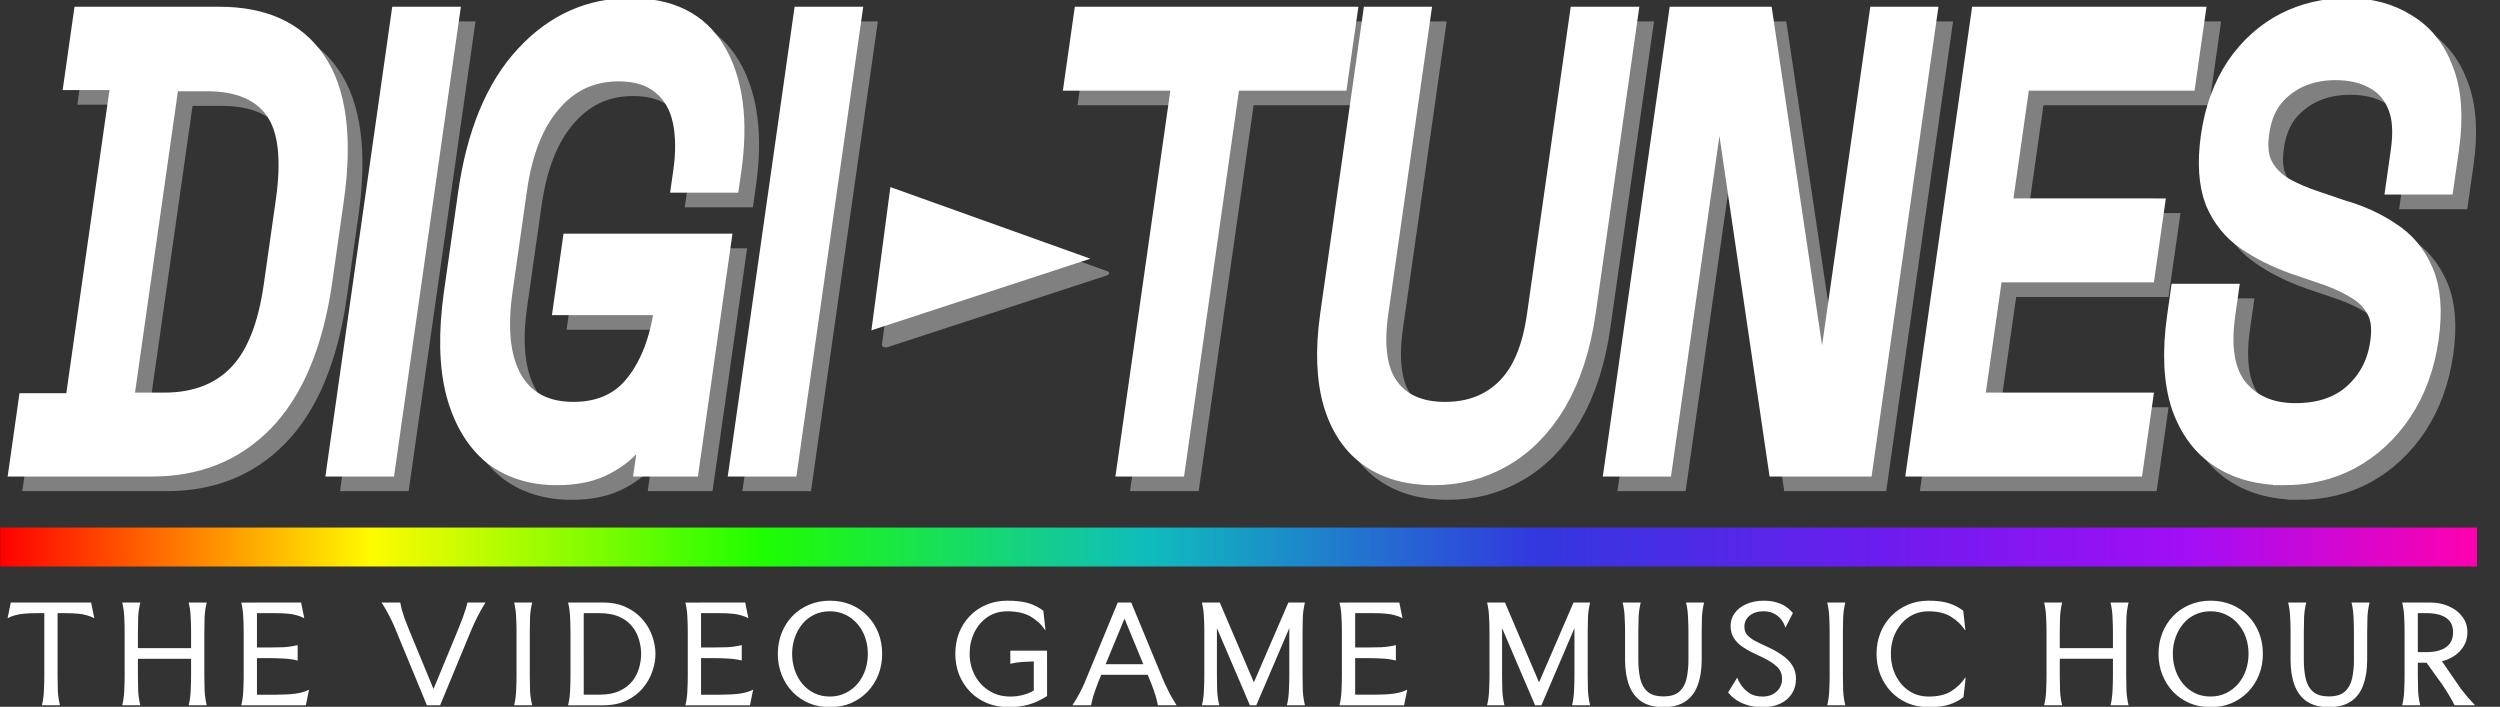 <?xml version="1.0" encoding="UTF-8" standalone="no"?>
<!-- Created with Inkscape (http://www.inkscape.org/) -->

<svg
   width="245.929mm"
   height="69.532mm"
   viewBox="0 0 245.929 69.532"
   version="1.1"
   id="svg1"
   xmlns:xlink="http://www.w3.org/1999/xlink"
   xmlns="http://www.w3.org/2000/svg"
   xmlns:svg="http://www.w3.org/2000/svg">
  <rect x="0" y="0" width="245.929" height="69.532" fill="#333333" stroke="none"/>
  <defs
     id="defs1">
    <linearGradient
       id="linearGradient2">
      <stop
         style="stop-color:#ff0000;stop-opacity:1;"
         offset="0"
         id="stop2" />
      <stop
         style="stop-color:#fefb00;stop-opacity:1;"
         offset="0.15"
         id="stop4" />
      <stop
         style="stop-color:#1ffe00;stop-opacity:1;"
         offset="0.307"
         id="stop5" />
      <stop
         style="stop-color:#0fbdbd;stop-opacity:1;"
         offset="0.462"
         id="stop6" />
      <stop
         style="stop-color:#3238de;stop-opacity:1;"
         offset="0.62"
         id="stop7" />
      <stop
         style="stop-color:#6b1cee;stop-opacity:1;"
         offset="0.756"
         id="stop8" />
      <stop
         style="stop-color:#a20ef6;stop-opacity:1;"
         offset="0.883"
         id="stop9" />
      <stop
         style="stop-color:#ff00ae;stop-opacity:1;"
         offset="1"
         id="stop3" />
    </linearGradient>
    <linearGradient
       xlink:href="#linearGradient2"
       id="linearGradient3"
       x1="66.636"
       y1="91.853"
       x2="277.522"
       y2="91.853"
       gradientUnits="userSpaceOnUse"
       gradientTransform="matrix(0.849,0,0,0.849,10.07,12.853)" />
  </defs>
  <g
     id="layer1"
     transform="translate(-4.305,-68.756)">
    <g
       id="g11"
       transform="matrix(1.361,0,0,1.361,-86.366,-1.044)">
      <g
         id="g10"
         transform="translate(1.058,1.058)"
         style="fill:#808080;stroke:#808080;stroke-opacity:1">
        <path
           style="font-size:39.275px;line-height:0.1;font-family:'Space Grotesk';-inkscape-font-specification:'Space Grotesk';letter-spacing:-1.209px;word-spacing:0px;stroke-width:2.344;stroke-linecap:round"
           d="m 91.476,74.16 v -2.946 h 3.849 V 49.613 h -3.849 v -2.946 h 10.722 q 5.42,0 8.366,2.749 2.985,2.749 2.985,8.444 v 5.106 q 0,5.734 -2.985,8.483 -2.946,2.71 -8.366,2.71 z m 7.148,-2.985 h 3.574 q 4.006,0 6.048,-1.964 2.042,-1.964 2.042,-6.088 v -5.381 q 0,-4.202 -2.042,-6.127 -2.042,-1.924 -6.048,-1.924 h -3.574 z m 18.978,2.985 V 46.667 h 3.299 v 27.493 z m 17.957,0.55 q -3.063,0 -5.42,-1.257 -2.317,-1.296 -3.653,-3.77 -1.296,-2.474 -1.296,-6.127 v -6.284 q 0,-5.459 2.906,-8.287 2.906,-2.867 7.816,-2.867 4.87,0 7.423,2.671 2.553,2.671 2.553,7.148 v 0.196 h -3.26 v -0.275 q 0,-1.964 -0.707,-3.496 -0.707,-1.532 -2.199,-2.396 -1.492,-0.903 -3.81,-0.903 -3.496,0 -5.459,2.16 -1.964,2.121 -1.964,5.97 v 6.441 q 0,3.849 1.964,6.009 1.964,2.121 5.499,2.121 3.456,0 5.067,-1.964 1.65,-1.964 1.65,-5.224 v -0.668 h -8.326 v -2.828 h 11.547 v 13.079 h -2.985 v -2.985 h -0.55 q -0.432,0.864 -1.218,1.689 -0.786,0.825 -2.121,1.335 -1.335,0.511 -3.456,0.511 z m 15.129,-0.55 V 46.667 h 3.299 v 27.493 z m 31.878,0 V 49.652 h -8.837 v -2.985 h 20.973 v 2.985 h -8.837 v 24.508 z m 25.066,0.55 q -3.063,0 -5.341,-1.1 -2.278,-1.1 -3.535,-3.26 -1.257,-2.199 -1.257,-5.381 V 46.667 h 3.26 v 18.342 q 0,3.378 1.807,5.067 1.807,1.689 5.067,1.689 3.26,0 5.067,-1.689 1.807,-1.689 1.807,-5.067 V 46.667 h 3.299 v 18.302 q 0,3.181 -1.257,5.381 -1.257,2.16 -3.574,3.26 -2.278,1.1 -5.341,1.1 z m 15.012,-0.55 V 46.667 h 6.402 l 9.583,25.411 h 0.511 V 46.667 h 3.26 v 27.493 h -6.402 l -9.544,-25.45 h -0.55 v 25.45 z m 24.87,0 V 46.667 h 16.928 v 2.985 h -13.629 v 9.19 H 263.342 v 2.985 h -12.529 v 9.348 h 13.825 v 2.985 z m 30.054,0.55 q -2.985,0 -5.341,-1.06 -2.357,-1.06 -3.731,-3.181 -1.335,-2.16 -1.335,-5.381 v -0.825 h 3.26 v 0.825 q 0,3.417 2.003,5.106 2.003,1.65 5.145,1.65 3.221,0 4.909,-1.453 1.689,-1.453 1.689,-3.653 0,-1.532 -0.785,-2.435 -0.746,-0.903 -2.121,-1.453 -1.375,-0.589 -3.221,-1.021 l -2.042,-0.511 q -2.396,-0.628 -4.242,-1.532 -1.846,-0.903 -2.906,-2.357 -1.021,-1.492 -1.021,-3.81 0,-2.317 1.139,-4.006 1.178,-1.689 3.26,-2.592 2.121,-0.903 4.87,-0.903 2.789,0 4.988,0.982 2.239,0.943 3.496,2.828 1.296,1.846 1.296,4.674 v 1.65 h -3.26 v -1.65 q 0,-2.003 -0.864,-3.221 -0.825,-1.218 -2.317,-1.807 -1.453,-0.589 -3.338,-0.589 -2.71,0 -4.36,1.218 -1.65,1.178 -1.65,3.378 0,1.453 0.707,2.357 0.707,0.903 2.003,1.492 1.296,0.55 3.103,0.982 l 2.042,0.511 q 2.396,0.511 4.281,1.414 1.925,0.864 3.063,2.396 1.139,1.492 1.139,3.928 0,2.435 -1.218,4.242 -1.218,1.807 -3.456,2.828 -2.199,0.982 -5.184,0.982 z"
           id="text9"
           transform="matrix(0.879,0,-0.162,1.138,0,0)"
           aria-label="DIGI  TUNES" />
      </g>
      <g
         id="g9">
        <path
           style="font-size:39.275px;line-height:0.1;font-family:'Space Grotesk';-inkscape-font-specification:'Space Grotesk';letter-spacing:-1.209px;word-spacing:0px;fill:#ffffff;stroke:#ffffff;stroke-width:2.344;stroke-linecap:round"
           d="m 91.476,74.16 v -2.946 h 3.849 V 49.613 h -3.849 v -2.946 h 10.722 q 5.42,0 8.366,2.749 2.985,2.749 2.985,8.444 v 5.106 q 0,5.734 -2.985,8.483 -2.946,2.71 -8.366,2.71 z m 7.148,-2.985 h 3.574 q 4.006,0 6.048,-1.964 2.042,-1.964 2.042,-6.088 v -5.381 q 0,-4.202 -2.042,-6.127 -2.042,-1.924 -6.048,-1.924 h -3.574 z m 18.978,2.985 V 46.667 h 3.299 v 27.493 z m 17.957,0.55 q -3.063,0 -5.42,-1.257 -2.317,-1.296 -3.653,-3.77 -1.296,-2.474 -1.296,-6.127 v -6.284 q 0,-5.459 2.906,-8.287 2.906,-2.867 7.816,-2.867 4.87,0 7.423,2.671 2.553,2.671 2.553,7.148 v 0.196 h -3.26 v -0.275 q 0,-1.964 -0.707,-3.496 -0.707,-1.532 -2.199,-2.396 -1.492,-0.903 -3.81,-0.903 -3.496,0 -5.459,2.16 -1.964,2.121 -1.964,5.97 v 6.441 q 0,3.849 1.964,6.009 1.964,2.121 5.499,2.121 3.456,0 5.067,-1.964 1.65,-1.964 1.65,-5.224 v -0.668 h -8.326 v -2.828 h 11.547 v 13.079 h -2.985 v -2.985 h -0.55 q -0.432,0.864 -1.218,1.689 -0.786,0.825 -2.121,1.335 -1.335,0.511 -3.456,0.511 z m 15.129,-0.55 V 46.667 h 3.299 v 27.493 z m 31.878,0 V 49.652 h -8.837 v -2.985 h 20.973 v 2.985 h -8.837 v 24.508 z m 25.066,0.55 q -3.063,0 -5.341,-1.1 -2.278,-1.1 -3.535,-3.26 -1.257,-2.199 -1.257,-5.381 V 46.667 h 3.26 v 18.342 q 0,3.378 1.807,5.067 1.807,1.689 5.067,1.689 3.26,0 5.067,-1.689 1.807,-1.689 1.807,-5.067 V 46.667 h 3.299 v 18.302 q 0,3.181 -1.257,5.381 -1.257,2.16 -3.574,3.26 -2.278,1.1 -5.341,1.1 z m 15.012,-0.55 V 46.667 h 6.402 l 9.583,25.411 h 0.511 V 46.667 h 3.26 v 27.493 h -6.402 l -9.544,-25.45 h -0.55 v 25.45 z m 24.87,0 V 46.667 h 16.928 v 2.985 h -13.629 v 9.19 H 263.342 v 2.985 h -12.529 v 9.348 h 13.825 v 2.985 z m 30.054,0.55 q -2.985,0 -5.341,-1.06 -2.357,-1.06 -3.731,-3.181 -1.335,-2.16 -1.335,-5.381 v -0.825 h 3.26 v 0.825 q 0,3.417 2.003,5.106 2.003,1.65 5.145,1.65 3.221,0 4.909,-1.453 1.689,-1.453 1.689,-3.653 0,-1.532 -0.785,-2.435 -0.746,-0.903 -2.121,-1.453 -1.375,-0.589 -3.221,-1.021 l -2.042,-0.511 q -2.396,-0.628 -4.242,-1.532 -1.846,-0.903 -2.906,-2.357 -1.021,-1.492 -1.021,-3.81 0,-2.317 1.139,-4.006 1.178,-1.689 3.26,-2.592 2.121,-0.903 4.87,-0.903 2.789,0 4.988,0.982 2.239,0.943 3.496,2.828 1.296,1.846 1.296,4.674 v 1.65 h -3.26 v -1.65 q 0,-2.003 -0.864,-3.221 -0.825,-1.218 -2.317,-1.807 -1.453,-0.589 -3.338,-0.589 -2.71,0 -4.36,1.218 -1.65,1.178 -1.65,3.378 0,1.453 0.707,2.357 0.707,0.903 2.003,1.492 1.296,0.55 3.103,0.982 l 2.042,0.511 q 2.396,0.511 4.281,1.414 1.925,0.864 3.063,2.396 1.139,1.492 1.139,3.928 0,2.435 -1.218,4.242 -1.218,1.807 -3.456,2.828 -2.199,0.982 -5.184,0.982 z"
           id="text1"
           transform="matrix(0.879,0,-0.162,1.138,0,0)"
           aria-label="DIGI  TUNES" />
        <g
           id="g1">
          <path
             style="fill:#808080;fill-opacity:1;stroke:#808080;stroke-width:2.344;stroke-linecap:round;stroke-linejoin:round;stroke-dasharray:none;stroke-opacity:1"
             id="path9"
             d="m 142.842,6.256 -68.552,-3e-7 34.276,-59.368 z"
             transform="matrix(-0.02,0.151,-0.255,0,135.117,54.649)" />
          <path
             style="fill:#ffffff;fill-opacity:1;stroke:none;stroke-width:2.344;stroke-linecap:round;stroke-linejoin:round;stroke-dasharray:none;stroke-opacity:1"
             id="path2"
             d="m 142.842,6.256 -68.552,-3e-7 34.276,-59.368 z"
             transform="matrix(-0.02,0.151,-0.255,0,134.058,53.591)" />
        </g>
      </g>
      <rect
         style="fill:url(#linearGradient3);fill-opacity:1;stroke:none;stroke-width:0.888;stroke-linecap:round;stroke-linejoin:round;stroke-dasharray:none;stroke-opacity:1"
         id="rect2"
         width="179.016"
         height="2.815"
         x="66.636"
         y="89.417" />
      <path
         d="m 73.206,94.837 0.23,1.131 q -0.259,-0.134 -0.546,-0.211 -0.278,-0.086 -0.642,-0.115 -0.364,-0.038 -0.891,-0.038 h -0.575 v 4.533 q 0,0.537 0.019,1.073 0.029,0.537 0.153,1.054 h -1.303 q 0.125,-0.517 0.144,-1.054 0.029,-0.537 0.029,-1.073 v -4.533 h -0.575 q -0.517,0 -0.891,0.038 -0.364,0.029 -0.652,0.115 -0.278,0.077 -0.537,0.211 l 0.23,-1.131 z m 3.555,0 q -0.125,0.517 -0.153,1.054 -0.019,0.537 -0.019,1.073 v 1.169 h 3.843 V 96.965 q 0,-0.537 -0.029,-1.073 -0.019,-0.537 -0.144,-1.054 h 1.303 q -0.125,0.517 -0.153,1.054 -0.019,0.537 -0.019,1.073 v 3.172 q 0,0.537 0.019,1.073 0.029,0.537 0.153,1.054 h -1.303 q 0.125,-0.517 0.144,-1.054 0.029,-0.537 0.029,-1.073 v -1.236 h -3.843 v 1.236 q 0,0.537 0.019,1.073 0.029,0.537 0.153,1.054 H 75.457 q 0.125,-0.517 0.144,-1.054 0.029,-0.537 0.029,-1.073 v -3.172 q 0,-0.537 -0.029,-1.073 -0.019,-0.537 -0.144,-1.054 z m 11.623,0 0.23,1.131 q -0.259,-0.134 -0.546,-0.211 -0.278,-0.086 -0.642,-0.115 -0.364,-0.038 -0.891,-0.038 h -1.342 v 2.482 h 0.815 q 0.537,0 1.073,-0.019 0.537,-0.029 1.054,-0.153 v 1.112 q -0.517,-0.125 -1.054,-0.144 -0.537,-0.029 -1.073,-0.029 h -0.815 v 2.645 h 1.418 q 0.786,0 1.37,-0.077 0.594,-0.086 0.977,-0.287 l -0.23,1.131 h -4.667 q 0.125,-0.517 0.144,-1.054 0.029,-0.537 0.029,-1.073 v -3.172 q 0,-0.537 -0.029,-1.073 -0.019,-0.537 -0.144,-1.054 z m 9.093,7.427 -2.214,-5.357 Q 95.11,96.524 94.956,96.198 94.803,95.872 94.621,95.546 94.448,95.221 94.199,94.837 h 1.351 q 0.038,0.22 0.105,0.489 0.077,0.268 0.201,0.642 0.134,0.364 0.355,0.901 l 1.744,4.216 1.744,-4.216 q 0.23,-0.556 0.364,-0.92 0.134,-0.364 0.211,-0.623 0.086,-0.268 0.134,-0.489 h 1.303 q -0.297,0.47 -0.556,0.977 -0.259,0.508 -0.489,1.054 l -2.233,5.395 z m 7.608,-7.427 q -0.125,0.517 -0.153,1.054 -0.019,0.537 -0.019,1.073 v 3.172 q 0,0.537 0.019,1.073 0.029,0.537 0.153,1.054 h -1.303 q 0.125,-0.517 0.144,-1.054 0.029,-0.537 0.029,-1.073 v -3.172 q 0,-0.537 -0.029,-1.073 -0.019,-0.537 -0.144,-1.054 z m 5.117,0 q 0.977,0 1.687,0.345 0.719,0.335 1.188,0.891 0.47,0.546 0.69,1.198 0.23,0.652 0.23,1.275 0,0.623 -0.23,1.275 -0.22,0.652 -0.69,1.207 -0.47,0.556 -1.188,0.901 -0.709,0.335 -1.687,0.335 h -2.52 q 0.125,-0.517 0.144,-1.054 0.029,-0.537 0.029,-1.073 v -3.172 q 0,-0.537 -0.029,-1.073 -0.019,-0.537 -0.144,-1.054 z m -1.39,6.66 h 1.102 q 0.91,0 1.495,-0.278 0.594,-0.278 0.93,-0.719 0.345,-0.45 0.479,-0.958 0.144,-0.517 0.144,-0.997 0,-0.479 -0.144,-0.987 -0.134,-0.517 -0.479,-0.958 -0.335,-0.45 -0.93,-0.719 -0.585,-0.278 -1.495,-0.278 H 108.812 Z m 11.671,-6.66 0.23,1.131 q -0.259,-0.134 -0.546,-0.211 -0.278,-0.086 -0.642,-0.115 -0.364,-0.038 -0.891,-0.038 h -1.342 v 2.482 h 0.815 q 0.537,0 1.073,-0.019 0.537,-0.029 1.054,-0.153 v 1.112 q -0.517,-0.125 -1.054,-0.144 -0.537,-0.029 -1.073,-0.029 h -0.815 v 2.645 h 1.418 q 0.786,0 1.37,-0.077 0.594,-0.086 0.977,-0.287 l -0.23,1.131 h -4.667 q 0.125,-0.517 0.144,-1.054 0.029,-0.537 0.029,-1.073 v -3.172 q 0,-0.537 -0.029,-1.073 -0.019,-0.537 -0.144,-1.054 z m 6.123,7.561 q -0.824,0 -1.514,-0.287 -0.69,-0.297 -1.198,-0.824 -0.498,-0.527 -0.776,-1.227 -0.278,-0.7 -0.278,-1.514 0,-0.815 0.278,-1.514 0.278,-0.7 0.776,-1.217 0.508,-0.527 1.198,-0.815 0.69,-0.297 1.514,-0.297 0.824,0 1.514,0.287 0.69,0.287 1.198,0.815 0.508,0.517 0.786,1.217 0.278,0.7 0.278,1.524 0,0.815 -0.278,1.514 -0.278,0.7 -0.786,1.227 -0.508,0.527 -1.198,0.824 -0.69,0.287 -1.514,0.287 z m -0.01,-0.767 q 0.623,0 1.131,-0.249 0.508,-0.249 0.872,-0.671 0.364,-0.431 0.556,-0.987 0.192,-0.565 0.192,-1.179 0,-0.623 -0.192,-1.179 -0.192,-0.556 -0.556,-0.977 -0.364,-0.431 -0.872,-0.671 -0.508,-0.249 -1.131,-0.249 -0.623,0 -1.131,0.249 -0.498,0.24 -0.853,0.671 -0.355,0.431 -0.546,0.987 -0.192,0.546 -0.192,1.169 0,0.613 0.192,1.179 0.192,0.556 0.546,0.987 0.355,0.422 0.853,0.671 0.508,0.249 1.131,0.249 z m 15.705,-0.038 q -0.661,0.431 -1.342,0.623 -0.68,0.182 -1.428,0.182 -0.853,0 -1.562,-0.287 -0.709,-0.297 -1.227,-0.824 -0.508,-0.527 -0.795,-1.227 -0.278,-0.7 -0.278,-1.514 0,-0.815 0.268,-1.514 0.278,-0.7 0.776,-1.217 0.508,-0.527 1.188,-0.815 0.69,-0.297 1.524,-0.297 0.949,0 1.543,0.182 0.594,0.182 1.064,0.546 l 0.153,1.39 h -0.029 q -0.383,-0.585 -1.035,-0.968 -0.642,-0.383 -1.696,-0.383 -0.824,0 -1.437,0.422 -0.613,0.422 -0.949,1.121 -0.335,0.69 -0.335,1.533 0,0.632 0.211,1.188 0.211,0.556 0.604,0.987 0.393,0.422 0.93,0.671 0.537,0.24 1.188,0.24 0.508,0 0.958,-0.125 0.45,-0.125 0.747,-0.316 v -2.099 q -0.431,0.01 -0.853,0.038 -0.422,0.029 -0.843,0.134 v -0.949 h 2.654 z m 5.107,-6.756 h 0.977 l 2.377,5.75 q 0.192,0.422 0.393,0.815 0.211,0.383 0.508,0.862 h -1.351 q -0.058,-0.307 -0.163,-0.671 -0.105,-0.374 -0.355,-1.006 l -0.22,-0.527 h -3.354 l -0.22,0.527 q -0.24,0.632 -0.355,1.006 -0.105,0.364 -0.163,0.671 h -1.351 q 0.297,-0.45 0.489,-0.815 0.201,-0.374 0.374,-0.767 z m -0.872,4.456 h 2.722 l -1.361,-3.297 z m 8.25,-4.456 2.463,5.769 2.492,-5.769 h 1.198 q -0.125,0.517 -0.153,1.054 -0.019,0.537 -0.019,1.073 v 3.172 q 0,0.537 0.019,1.073 0.029,0.537 0.153,1.054 h -1.303 q 0.125,-0.517 0.144,-1.054 0.029,-0.537 0.029,-1.073 v -3.45 l -2.386,5.577 h -0.46 l -2.386,-5.577 v 3.45 q 0,0.537 0.019,1.073 0.029,0.537 0.153,1.054 h -1.255 q 0.125,-0.517 0.144,-1.054 0.029,-0.537 0.029,-1.073 v -3.172 q 0,-0.537 -0.029,-1.073 -0.019,-0.537 -0.144,-1.054 z m 12.975,0 0.23,1.131 q -0.259,-0.134 -0.546,-0.211 -0.278,-0.086 -0.642,-0.115 -0.364,-0.038 -0.891,-0.038 h -1.342 v 2.482 h 0.815 q 0.537,0 1.073,-0.019 0.537,-0.029 1.054,-0.153 v 1.112 q -0.517,-0.125 -1.054,-0.144 -0.537,-0.029 -1.073,-0.029 h -0.815 v 2.645 h 1.418 q 0.786,0 1.37,-0.077 0.594,-0.086 0.977,-0.287 l -0.23,1.131 h -4.667 q 0.125,-0.517 0.144,-1.054 0.029,-0.537 0.029,-1.073 v -3.172 q 0,-0.537 -0.029,-1.073 -0.019,-0.537 -0.144,-1.054 z m 7.636,0 2.463,5.769 2.492,-5.769 h 1.198 q -0.125,0.517 -0.153,1.054 -0.019,0.537 -0.019,1.073 v 3.172 q 0,0.537 0.019,1.073 0.029,0.537 0.153,1.054 h -1.303 q 0.125,-0.517 0.144,-1.054 0.029,-0.537 0.029,-1.073 v -3.45 l -2.386,5.577 h -0.46 l -2.386,-5.577 v 3.45 q 0,0.537 0.019,1.073 0.029,0.537 0.153,1.054 h -1.255 q 0.125,-0.517 0.144,-1.054 0.029,-0.537 0.029,-1.073 v -3.172 q 0,-0.537 -0.029,-1.073 -0.019,-0.537 -0.144,-1.054 z m 9.812,0 q -0.125,0.517 -0.153,1.054 -0.019,0.537 -0.019,1.073 v 2.012 q 0,0.747 0.134,1.351 0.134,0.594 0.527,0.949 0.393,0.345 1.15,0.345 0.767,0 1.15,-0.345 0.393,-0.355 0.527,-0.949 0.134,-0.604 0.134,-1.351 V 96.965 q 0,-0.537 -0.029,-1.073 -0.019,-0.537 -0.144,-1.054 h 1.303 q -0.125,0.517 -0.153,1.054 -0.019,0.537 -0.019,1.073 v 2.012 q 0,1.064 -0.287,1.83 -0.278,0.767 -0.891,1.179 -0.613,0.412 -1.591,0.412 -0.977,0 -1.591,-0.412 -0.604,-0.412 -0.891,-1.179 -0.287,-0.767 -0.287,-1.83 V 96.965 q 0,-0.537 -0.029,-1.073 -0.019,-0.537 -0.144,-1.054 z m 11.001,0.757 -0.527,1.035 h -0.029 q -0.067,-0.268 -0.268,-0.537 -0.192,-0.268 -0.517,-0.441 -0.316,-0.182 -0.786,-0.182 -0.604,0 -0.997,0.307 -0.383,0.307 -0.383,0.815 0,0.393 0.259,0.652 0.259,0.249 0.671,0.45 0.412,0.192 0.872,0.412 0.489,0.23 0.93,0.537 0.441,0.297 0.719,0.719 0.278,0.412 0.278,0.997 0,0.604 -0.297,1.064 -0.287,0.46 -0.834,0.719 -0.537,0.259 -1.294,0.259 -0.594,0 -1.035,-0.134 -0.441,-0.134 -0.747,-0.316 -0.297,-0.192 -0.47,-0.364 -0.172,-0.172 -0.23,-0.249 l 0.642,-1.045 h 0.029 q 0.125,0.316 0.355,0.623 0.24,0.307 0.594,0.517 0.364,0.201 0.862,0.201 0.623,0 1.016,-0.355 0.402,-0.364 0.402,-0.92 0,-0.565 -0.383,-0.901 -0.383,-0.345 -0.939,-0.613 -0.402,-0.201 -0.824,-0.393 -0.412,-0.201 -0.767,-0.45 -0.355,-0.259 -0.575,-0.604 -0.22,-0.345 -0.23,-0.834 -0.01,-0.537 0.287,-0.949 0.297,-0.422 0.843,-0.661 0.546,-0.249 1.265,-0.249 0.546,0 0.93,0.125 0.393,0.115 0.642,0.287 0.249,0.163 0.374,0.307 0.134,0.134 0.163,0.172 z m 3.785,-0.757 q -0.125,0.517 -0.153,1.054 -0.019,0.537 -0.019,1.073 v 3.172 q 0,0.537 0.019,1.073 0.029,0.537 0.153,1.054 h -1.303 q 0.125,-0.517 0.144,-1.054 0.029,-0.537 0.029,-1.073 v -3.172 q 0,-0.537 -0.029,-1.073 -0.019,-0.537 -0.144,-1.054 z m 8.662,5.434 h 0.038 l -0.153,1.399 q -0.47,0.364 -1.045,0.546 -0.575,0.182 -1.485,0.182 -0.815,0 -1.505,-0.287 -0.69,-0.297 -1.198,-0.824 -0.498,-0.527 -0.776,-1.227 -0.278,-0.7 -0.278,-1.514 0,-0.815 0.278,-1.514 0.278,-0.7 0.786,-1.217 0.508,-0.527 1.188,-0.815 0.69,-0.297 1.505,-0.297 0.882,0 1.457,0.182 0.585,0.182 1.054,0.546 l 0.153,1.39 h -0.038 q -0.383,-0.585 -1.016,-0.968 -0.632,-0.383 -1.61,-0.383 -0.604,0 -1.112,0.24 -0.498,0.24 -0.862,0.671 -0.355,0.422 -0.556,0.977 -0.192,0.556 -0.192,1.188 0,0.632 0.192,1.188 0.201,0.556 0.556,0.987 0.364,0.422 0.862,0.671 0.508,0.24 1.112,0.24 1.025,0 1.639,-0.383 0.623,-0.393 1.006,-0.977 z m 7.013,-5.434 q -0.125,0.517 -0.153,1.054 -0.019,0.537 -0.019,1.073 v 1.169 h 3.843 V 96.965 q 0,-0.537 -0.029,-1.073 -0.019,-0.537 -0.144,-1.054 h 1.303 q -0.125,0.517 -0.153,1.054 -0.019,0.537 -0.019,1.073 v 3.172 q 0,0.537 0.019,1.073 0.029,0.537 0.153,1.054 h -1.303 q 0.125,-0.517 0.144,-1.054 0.029,-0.537 0.029,-1.073 V 98.9 H 215.499 v 1.236 q 0,0.537 0.019,1.073 0.029,0.537 0.153,1.054 h -1.303 q 0.125,-0.517 0.144,-1.054 0.029,-0.537 0.029,-1.073 v -3.172 q 0,-0.537 -0.029,-1.073 -0.019,-0.537 -0.144,-1.054 z m 10.732,7.561 q -0.824,0 -1.514,-0.287 -0.69,-0.297 -1.198,-0.824 -0.498,-0.527 -0.776,-1.227 -0.278,-0.7 -0.278,-1.514 0,-0.815 0.278,-1.514 0.278,-0.7 0.776,-1.217 0.508,-0.527 1.198,-0.815 0.69,-0.297 1.514,-0.297 0.824,0 1.514,0.287 0.69,0.287 1.198,0.815 0.508,0.517 0.786,1.217 0.278,0.7 0.278,1.524 0,0.815 -0.278,1.514 -0.278,0.7 -0.786,1.227 -0.508,0.527 -1.198,0.824 -0.69,0.287 -1.514,0.287 z m -0.01,-0.767 q 0.623,0 1.131,-0.249 0.508,-0.249 0.872,-0.671 0.364,-0.431 0.556,-0.987 0.192,-0.565 0.192,-1.179 0,-0.623 -0.192,-1.179 -0.192,-0.556 -0.556,-0.977 -0.364,-0.431 -0.872,-0.671 -0.508,-0.249 -1.131,-0.249 -0.623,0 -1.131,0.249 -0.498,0.24 -0.853,0.671 -0.355,0.431 -0.546,0.987 -0.192,0.546 -0.192,1.169 0,0.613 0.192,1.179 0.192,0.556 0.546,0.987 0.355,0.422 0.853,0.671 0.508,0.249 1.131,0.249 z m 6.918,-6.794 q -0.125,0.517 -0.153,1.054 -0.019,0.537 -0.019,1.073 v 2.012 q 0,0.747 0.134,1.351 0.134,0.594 0.527,0.949 0.393,0.345 1.15,0.345 0.767,0 1.15,-0.345 0.393,-0.355 0.527,-0.949 0.134,-0.604 0.134,-1.351 V 96.965 q 0,-0.537 -0.029,-1.073 -0.019,-0.537 -0.144,-1.054 h 1.303 q -0.125,0.517 -0.153,1.054 -0.019,0.537 -0.019,1.073 v 2.012 q 0,1.064 -0.287,1.83 -0.278,0.767 -0.891,1.179 -0.613,0.412 -1.591,0.412 -0.977,0 -1.591,-0.412 -0.604,-0.412 -0.891,-1.179 -0.287,-0.767 -0.287,-1.83 V 96.965 q 0,-0.537 -0.029,-1.073 -0.019,-0.537 -0.144,-1.054 z m 8.969,0 q 0.728,0 1.332,0.268 0.613,0.259 0.977,0.747 0.374,0.479 0.374,1.14 0,0.527 -0.24,0.949 -0.24,0.422 -0.661,0.719 -0.412,0.287 -0.939,0.422 l 1.38,2.003 q 0.23,0.297 0.479,0.594 0.259,0.297 0.537,0.585 h -1.485 q -0.125,-0.278 -0.326,-0.604 -0.192,-0.335 -0.527,-0.843 l -1.169,-1.629 h -0.632 v 0.949 q 0,0.537 0.019,1.073 0.029,0.537 0.153,1.054 h -1.303 q 0.125,-0.517 0.144,-1.054 0.029,-0.537 0.029,-1.073 v -3.172 q 0,-0.537 -0.029,-1.073 -0.019,-0.537 -0.144,-1.054 z m -0.901,3.584 h 0.613 q 0.939,0 1.437,-0.364 0.498,-0.364 0.498,-1.064 0,-0.709 -0.498,-1.045 -0.498,-0.345 -1.437,-0.345 h -0.613 z"
         id="text10"
         style="font-size:9.583px;line-height:0.1;font-family:'Faculty Glyphic';-inkscape-font-specification:'Faculty Glyphic';letter-spacing:1.159px;word-spacing:0px;fill:#ffffff;stroke-width:1.99;stroke-linecap:round"
         aria-label="THE VIDEO GAME MUSIC HOUR" />
    </g>
  </g>
</svg>
